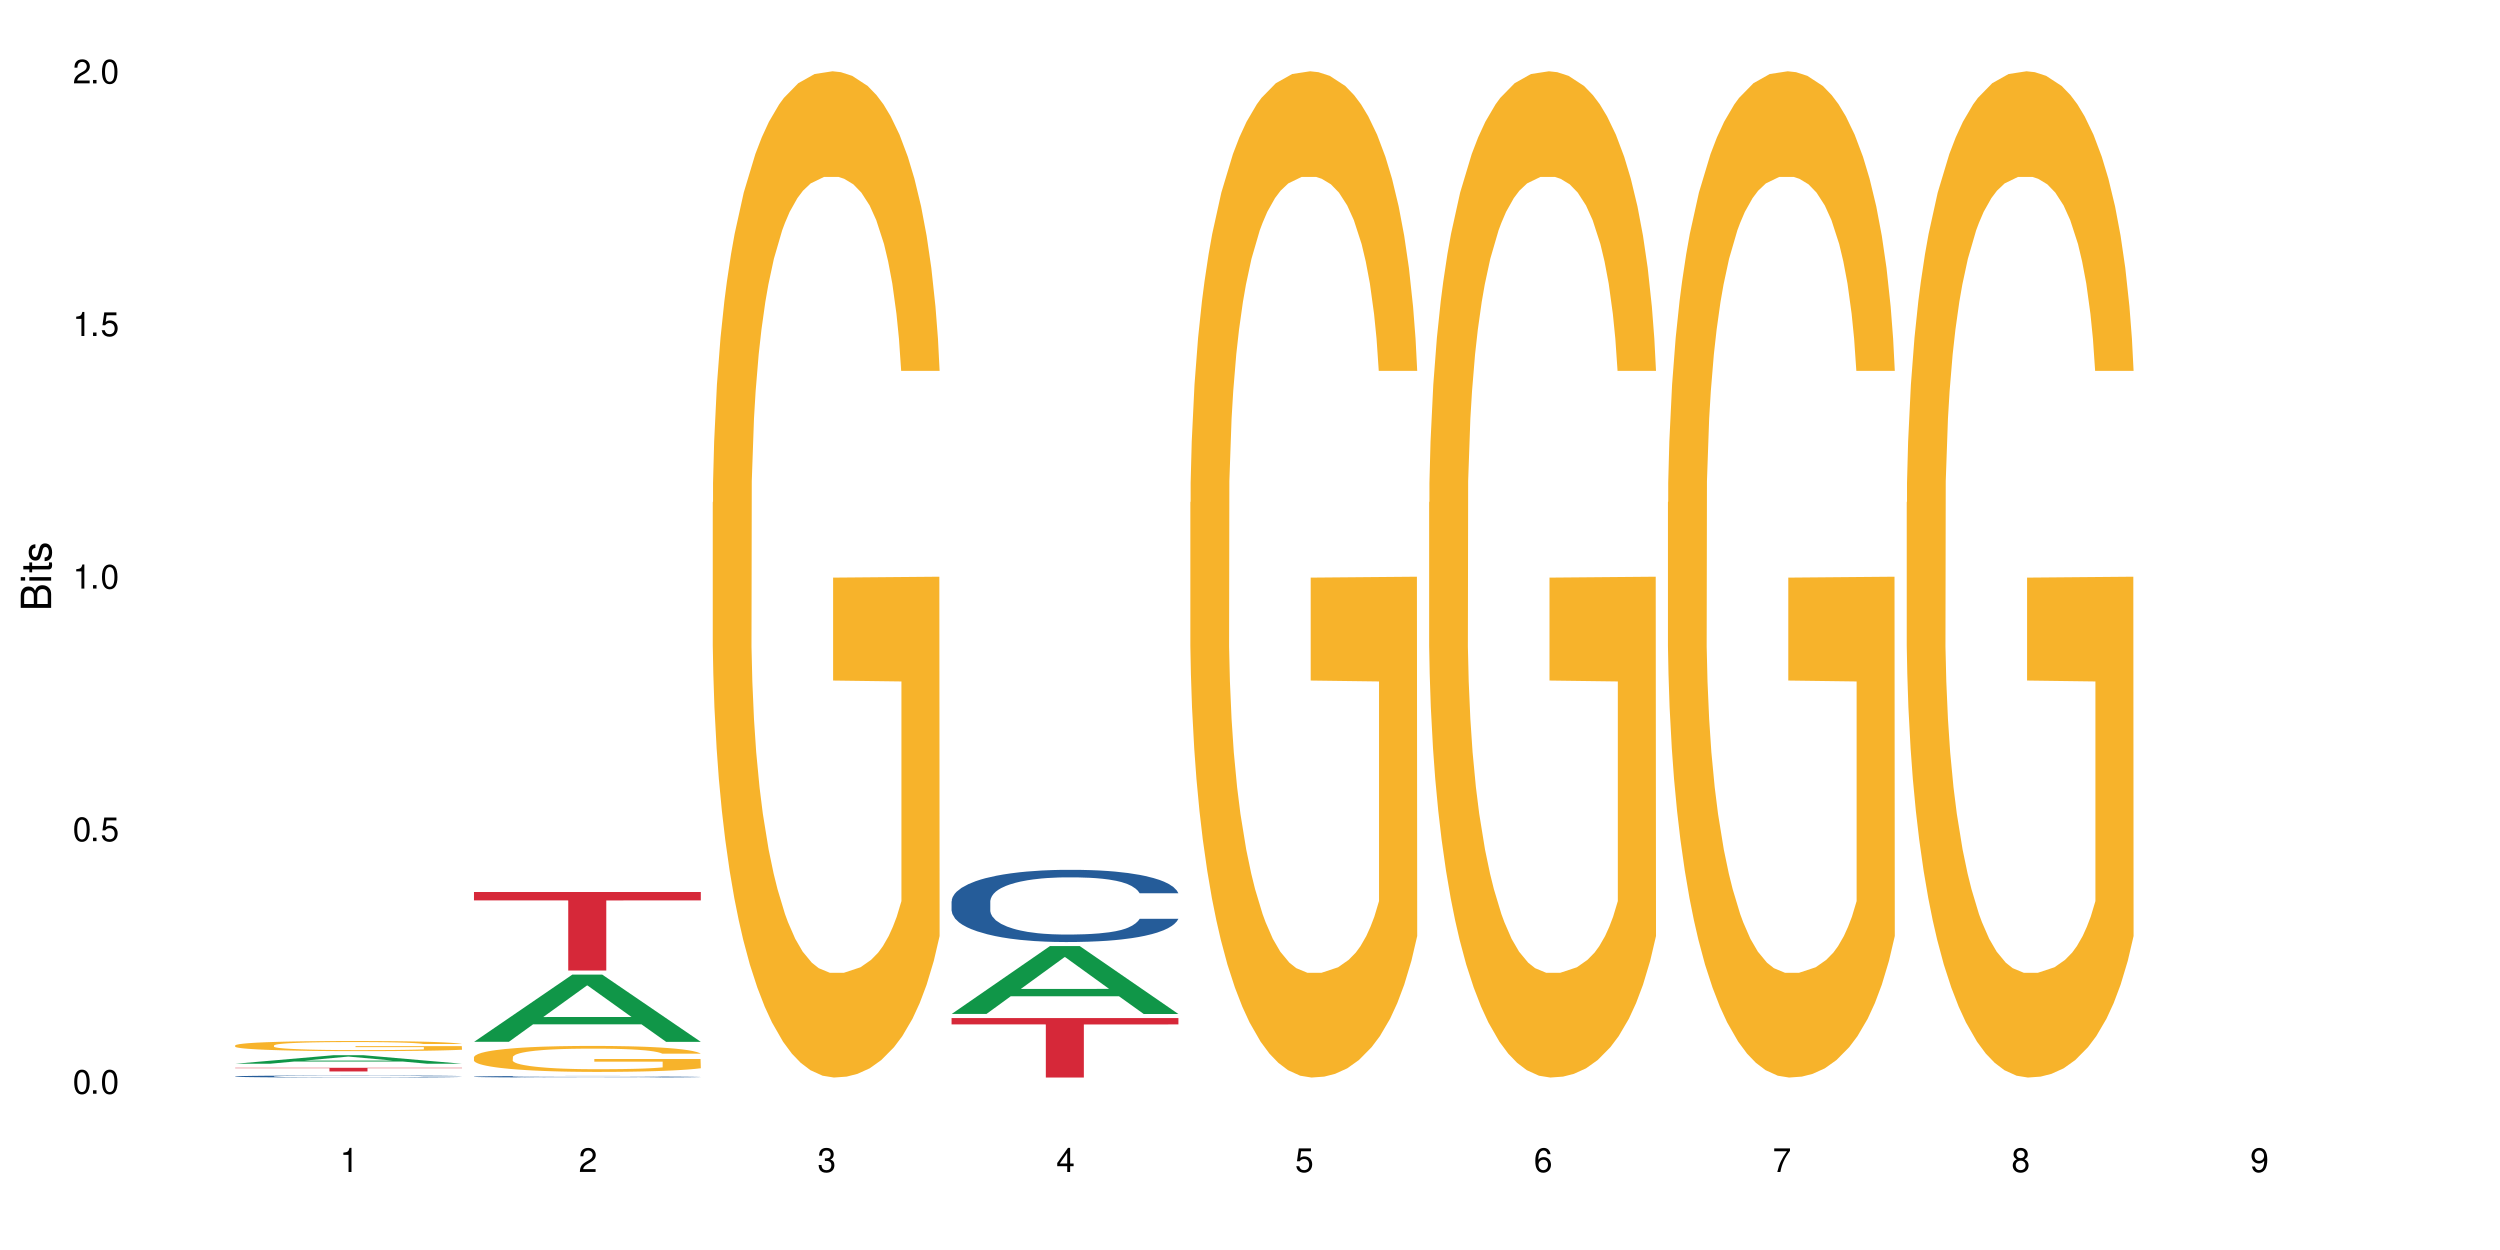 <?xml version="1.0" encoding="UTF-8"?>
<svg xmlns="http://www.w3.org/2000/svg" xmlns:xlink="http://www.w3.org/1999/xlink" width="720" height="360" viewBox="0 0 720 360">
<defs>
<g>
<g id="glyph-0-0">
</g>
<g id="glyph-0-1">
<path d="M 2.641 -6.938 C 2 -6.938 1.422 -6.656 1.078 -6.172 C 0.641 -5.562 0.406 -4.641 0.406 -3.359 C 0.406 -1.016 1.188 0.219 2.641 0.219 C 4.078 0.219 4.859 -1.016 4.859 -3.297 C 4.859 -4.641 4.656 -5.547 4.203 -6.172 C 3.844 -6.656 3.281 -6.938 2.641 -6.938 Z M 2.641 -6.188 C 3.547 -6.188 4 -5.25 4 -3.375 C 4 -1.406 3.562 -0.484 2.625 -0.484 C 1.734 -0.484 1.281 -1.438 1.281 -3.344 C 1.281 -5.25 1.734 -6.188 2.641 -6.188 Z M 2.641 -6.188 "/>
</g>
<g id="glyph-0-2">
<path d="M 1.828 -1 L 0.828 -1 L 0.828 0 L 1.828 0 Z M 1.828 -1 "/>
</g>
<g id="glyph-0-3">
<path d="M 4.562 -6.797 L 1.062 -6.797 L 0.547 -3.094 L 1.328 -3.094 C 1.719 -3.562 2.047 -3.734 2.578 -3.734 C 3.484 -3.734 4.062 -3.109 4.062 -2.094 C 4.062 -1.125 3.484 -0.531 2.578 -0.531 C 1.828 -0.531 1.375 -0.906 1.188 -1.672 L 0.328 -1.672 C 0.453 -1.109 0.547 -0.844 0.75 -0.594 C 1.125 -0.078 1.828 0.219 2.594 0.219 C 3.969 0.219 4.922 -0.781 4.922 -2.219 C 4.922 -3.562 4.031 -4.484 2.719 -4.484 C 2.25 -4.484 1.859 -4.359 1.469 -4.062 L 1.734 -5.969 L 4.562 -5.969 Z M 4.562 -6.797 "/>
</g>
<g id="glyph-0-4">
<path d="M 2.484 -4.938 L 2.484 0 L 3.328 0 L 3.328 -6.938 L 2.766 -6.938 C 2.469 -5.875 2.281 -5.734 0.984 -5.562 L 0.984 -4.938 Z M 2.484 -4.938 "/>
</g>
<g id="glyph-0-5">
<path d="M 4.859 -0.828 L 1.281 -0.828 C 1.359 -1.406 1.672 -1.781 2.5 -2.281 L 3.469 -2.828 C 4.406 -3.344 4.906 -4.062 4.906 -4.906 C 4.906 -5.484 4.672 -6.031 4.266 -6.406 C 3.859 -6.766 3.375 -6.938 2.719 -6.938 C 1.859 -6.938 1.219 -6.625 0.844 -6.031 C 0.609 -5.672 0.5 -5.234 0.484 -4.531 L 1.328 -4.531 C 1.359 -5.016 1.406 -5.281 1.531 -5.516 C 1.75 -5.938 2.188 -6.203 2.703 -6.203 C 3.469 -6.203 4.031 -5.641 4.031 -4.891 C 4.031 -4.344 3.719 -3.859 3.125 -3.516 L 2.234 -3 C 0.812 -2.172 0.406 -1.531 0.328 -0.016 L 4.859 -0.016 Z M 4.859 -0.828 "/>
</g>
<g id="glyph-0-6">
<path d="M 2.125 -3.188 L 2.578 -3.188 C 3.5 -3.188 3.984 -2.766 3.984 -1.922 C 3.984 -1.062 3.469 -0.531 2.594 -0.531 C 1.656 -0.531 1.203 -1 1.156 -2.016 L 0.312 -2.016 C 0.344 -1.453 0.438 -1.094 0.609 -0.781 C 0.953 -0.109 1.625 0.219 2.547 0.219 C 3.953 0.219 4.859 -0.625 4.859 -1.938 C 4.859 -2.828 4.516 -3.297 3.703 -3.594 C 4.344 -3.844 4.656 -4.328 4.656 -5.031 C 4.656 -6.219 3.875 -6.938 2.578 -6.938 C 1.203 -6.938 0.484 -6.172 0.453 -4.703 L 1.297 -4.703 C 1.312 -5.125 1.344 -5.359 1.453 -5.578 C 1.641 -5.969 2.062 -6.203 2.594 -6.203 C 3.344 -6.203 3.797 -5.75 3.797 -5 C 3.797 -4.516 3.609 -4.219 3.25 -4.047 C 3.016 -3.953 2.703 -3.922 2.125 -3.906 Z M 2.125 -3.188 "/>
</g>
<g id="glyph-0-7">
<path d="M 3.141 -1.672 L 3.141 0 L 3.984 0 L 3.984 -1.672 L 4.984 -1.672 L 4.984 -2.438 L 3.984 -2.438 L 3.984 -6.938 L 3.359 -6.938 L 0.266 -2.578 L 0.266 -1.672 Z M 3.141 -2.438 L 1 -2.438 L 3.141 -5.5 Z M 3.141 -2.438 "/>
</g>
<g id="glyph-0-8">
<path d="M 4.781 -5.125 C 4.609 -6.266 3.891 -6.938 2.844 -6.938 C 2.094 -6.938 1.422 -6.578 1.031 -5.953 C 0.594 -5.266 0.406 -4.422 0.406 -3.172 C 0.406 -2 0.578 -1.25 0.984 -0.641 C 1.359 -0.078 1.953 0.219 2.703 0.219 C 3.984 0.219 4.922 -0.75 4.922 -2.094 C 4.922 -3.375 4.062 -4.281 2.844 -4.281 C 2.172 -4.281 1.641 -4.031 1.281 -3.516 C 1.281 -5.234 1.828 -6.188 2.797 -6.188 C 3.391 -6.188 3.797 -5.797 3.938 -5.125 Z M 2.734 -3.531 C 3.547 -3.531 4.062 -2.953 4.062 -2.031 C 4.062 -1.156 3.484 -0.531 2.703 -0.531 C 1.922 -0.531 1.328 -1.188 1.328 -2.078 C 1.328 -2.938 1.906 -3.531 2.734 -3.531 Z M 2.734 -3.531 "/>
</g>
<g id="glyph-0-9">
<path d="M 4.984 -6.797 L 0.438 -6.797 L 0.438 -5.969 L 4.109 -5.969 C 2.5 -3.656 1.828 -2.234 1.328 0 L 2.219 0 C 2.594 -2.172 3.453 -4.047 4.984 -6.094 Z M 4.984 -6.797 "/>
</g>
<g id="glyph-0-10">
<path d="M 3.75 -3.656 C 4.469 -4.094 4.688 -4.438 4.688 -5.078 C 4.688 -6.172 3.844 -6.938 2.641 -6.938 C 1.438 -6.938 0.594 -6.172 0.594 -5.094 C 0.594 -4.438 0.812 -4.094 1.516 -3.656 C 0.734 -3.266 0.359 -2.703 0.359 -1.922 C 0.359 -0.656 1.281 0.219 2.641 0.219 C 3.984 0.219 4.922 -0.656 4.922 -1.922 C 4.922 -2.703 4.531 -3.266 3.75 -3.656 Z M 2.641 -6.188 C 3.359 -6.188 3.812 -5.75 3.812 -5.062 C 3.812 -4.406 3.344 -3.984 2.641 -3.984 C 1.922 -3.984 1.453 -4.406 1.453 -5.078 C 1.453 -5.75 1.922 -6.188 2.641 -6.188 Z M 2.641 -3.266 C 3.484 -3.266 4.062 -2.719 4.062 -1.906 C 4.062 -1.078 3.484 -0.531 2.625 -0.531 C 1.797 -0.531 1.219 -1.094 1.219 -1.906 C 1.219 -2.719 1.781 -3.266 2.641 -3.266 Z M 2.641 -3.266 "/>
</g>
<g id="glyph-0-11">
<path d="M 0.516 -1.578 C 0.672 -0.453 1.406 0.219 2.438 0.219 C 3.188 0.219 3.859 -0.141 4.266 -0.766 C 4.688 -1.453 4.891 -2.297 4.891 -3.547 C 4.891 -4.719 4.703 -5.453 4.312 -6.078 C 3.938 -6.641 3.344 -6.938 2.594 -6.938 C 1.297 -6.938 0.359 -5.969 0.359 -4.625 C 0.359 -3.344 1.234 -2.453 2.453 -2.453 C 3.094 -2.453 3.578 -2.672 4.016 -3.203 C 4 -1.484 3.469 -0.531 2.5 -0.531 C 1.906 -0.531 1.484 -0.906 1.359 -1.578 Z M 2.578 -6.203 C 3.375 -6.203 3.969 -5.531 3.969 -4.641 C 3.969 -3.797 3.391 -3.188 2.547 -3.188 C 1.734 -3.188 1.234 -3.766 1.234 -4.688 C 1.234 -5.562 1.797 -6.203 2.578 -6.203 Z M 2.578 -6.203 "/>
</g>
<g id="glyph-1-0">
</g>
<g id="glyph-1-1">
<path d="M 0 -0.953 L 0 -4.891 C 0 -5.719 -0.234 -6.344 -0.734 -6.797 C -1.188 -7.234 -1.812 -7.469 -2.5 -7.469 C -3.547 -7.469 -4.188 -7 -4.625 -5.875 C -4.984 -6.688 -5.625 -7.094 -6.531 -7.094 C -7.172 -7.094 -7.734 -6.859 -8.141 -6.391 C -8.562 -5.922 -8.75 -5.344 -8.75 -4.5 L -8.75 -0.953 Z M -4.984 -2.062 L -7.766 -2.062 L -7.766 -4.219 C -7.766 -4.844 -7.688 -5.203 -7.453 -5.5 C -7.219 -5.812 -6.859 -5.969 -6.375 -5.969 C -5.891 -5.969 -5.531 -5.812 -5.297 -5.5 C -5.062 -5.203 -4.984 -4.844 -4.984 -4.219 Z M -0.984 -2.062 L -4 -2.062 L -4 -4.781 C -4 -5.766 -3.438 -6.359 -2.484 -6.359 C -1.547 -6.359 -0.984 -5.766 -0.984 -4.781 Z M -0.984 -2.062 "/>
</g>
<g id="glyph-1-2">
<path d="M -6.281 -1.797 L -6.281 -0.797 L 0 -0.797 L 0 -1.797 Z M -8.75 -1.797 L -8.75 -0.797 L -7.484 -0.797 L -7.484 -1.797 Z M -8.75 -1.797 "/>
</g>
<g id="glyph-1-3">
<path d="M -6.281 -3.047 L -6.281 -2.016 L -8.016 -2.016 L -8.016 -1.016 L -6.281 -1.016 L -6.281 -0.172 L -5.469 -0.172 L -5.469 -1.016 L -0.719 -1.016 C -0.078 -1.016 0.281 -1.453 0.281 -2.234 C 0.281 -2.5 0.25 -2.719 0.188 -3.047 L -0.641 -3.047 C -0.609 -2.906 -0.594 -2.766 -0.594 -2.562 C -0.594 -2.141 -0.719 -2.016 -1.156 -2.016 L -5.469 -2.016 L -5.469 -3.047 Z M -6.281 -3.047 "/>
</g>
<g id="glyph-1-4">
<path d="M -4.531 -5.25 C -5.766 -5.25 -6.469 -4.422 -6.469 -2.969 C -6.469 -1.516 -5.719 -0.562 -4.547 -0.562 C -3.562 -0.562 -3.094 -1.062 -2.734 -2.562 L -2.516 -3.484 C -2.344 -4.188 -2.094 -4.469 -1.641 -4.469 C -1.047 -4.469 -0.641 -3.875 -0.641 -3 C -0.641 -2.453 -0.797 -2 -1.062 -1.75 C -1.25 -1.594 -1.422 -1.531 -1.875 -1.469 L -1.875 -0.406 C -0.422 -0.453 0.281 -1.266 0.281 -2.922 C 0.281 -4.5 -0.5 -5.516 -1.719 -5.516 C -2.656 -5.516 -3.172 -4.984 -3.469 -3.734 L -3.703 -2.766 C -3.891 -1.953 -4.156 -1.609 -4.594 -1.609 C -5.188 -1.609 -5.547 -2.125 -5.547 -2.938 C -5.547 -3.75 -5.203 -4.172 -4.531 -4.203 Z M -4.531 -5.25 "/>
</g>
</g>
</defs>
<rect x="-72" y="-36" width="864" height="432" fill="rgb(100%, 100%, 100%)" fill-opacity="1"/>
<path fill-rule="nonzero" fill="rgb(6.275%, 58.824%, 28.235%)" fill-opacity="1" d="M 67.73 306.355 L 67.801 306.355 L 96.07 303.898 L 104.656 303.898 L 133.066 306.359 L 123.082 306.359 L 115.965 305.719 L 84.762 305.719 L 77.781 306.355 L 67.73 306.355 L 87.766 305.453 L 113.102 305.449 L 100.469 304.301 L 100.328 304.301 L 100.188 304.305 L 87.695 305.449 L 87.766 305.453 Z M 67.73 306.355 "/>
<path fill-rule="nonzero" fill="rgb(14.51%, 36.078%, 60%)" fill-opacity="1" d="M 67.73 310 L 67.812 310 L 67.812 309.984 L 68.051 309.965 L 68.605 309.941 L 69.164 309.922 L 70.598 309.891 L 72.59 309.859 L 74.664 309.836 L 76.176 309.82 L 77.531 309.812 L 80.637 309.793 L 82.629 309.781 L 84.781 309.773 L 87.41 309.762 L 89.324 309.758 L 93.625 309.75 L 96.812 309.746 L 99.281 309.742 L 104.621 309.742 L 107.809 309.746 L 110.117 309.75 L 112.668 309.754 L 114.82 309.758 L 118.562 309.77 L 121.91 309.785 L 123.426 309.793 L 125.816 309.809 L 127.648 309.824 L 128.922 309.84 L 130.355 309.859 L 131.629 309.883 L 132.586 309.91 L 133.066 309.934 L 121.91 309.934 L 121.352 309.914 L 120.715 309.895 L 119.52 309.875 L 118.324 309.859 L 116.652 309.844 L 115.137 309.832 L 113.066 309.824 L 111.234 309.816 L 109.32 309.812 L 107.488 309.809 L 103.984 309.805 L 98.406 309.805 L 95.297 309.809 L 93.625 309.812 L 91.234 309.82 L 89.562 309.828 L 87.57 309.84 L 86.215 309.848 L 84.543 309.863 L 83.348 309.875 L 81.992 309.891 L 81.195 309.906 L 80.48 309.922 L 79.84 309.938 L 79.363 309.957 L 79.043 309.977 L 78.887 309.996 L 78.887 310.082 L 79.043 310.102 L 79.441 310.121 L 80.48 310.156 L 81.992 310.184 L 83.746 310.207 L 85.418 310.223 L 86.375 310.23 L 87.648 310.238 L 89.641 310.25 L 92.512 310.262 L 94.184 310.266 L 96.734 310.27 L 105.977 310.27 L 108.047 310.266 L 110.199 310.262 L 113.145 310.254 L 114.98 310.242 L 116.57 310.234 L 118.562 310.215 L 119.758 310.199 L 120.715 310.18 L 121.434 310.16 L 121.91 310.145 L 133.066 310.145 L 132.586 310.164 L 131.871 310.184 L 131.152 310.199 L 130.039 310.219 L 128.762 310.238 L 126.93 310.254 L 125.418 310.27 L 123.426 310.281 L 121.59 310.293 L 119.602 310.301 L 116.652 310.312 L 114.738 310.316 L 112.668 310.32 L 110.199 310.324 L 107.09 310.328 L 103.746 310.332 L 97.289 310.332 L 94.82 310.328 L 91.555 310.324 L 87.492 310.316 L 84.543 310.305 L 82.23 310.293 L 80.238 310.285 L 78.008 310.27 L 75.141 310.246 L 73.387 310.227 L 72.191 310.211 L 70.84 310.191 L 69.883 310.172 L 68.766 310.141 L 67.969 310.105 L 67.73 310.074 Z M 67.73 310 "/>
<path fill-rule="nonzero" fill="rgb(96.863%, 70.196%, 16.863%)" fill-opacity="1" d="M 67.73 301.062 L 67.812 301.059 L 67.812 301.008 L 68.129 300.887 L 68.926 300.719 L 69.961 300.586 L 71.078 300.477 L 71.793 300.422 L 72.988 300.34 L 74.023 300.281 L 76.656 300.16 L 80 300.051 L 81.832 300 L 83.906 299.957 L 86.852 299.906 L 88.207 299.887 L 92.352 299.844 L 97.051 299.816 L 102.23 299.809 L 104.621 299.812 L 107.887 299.824 L 112.348 299.852 L 114.898 299.879 L 116.891 299.906 L 118.961 299.941 L 121.512 299.992 L 123.902 300.059 L 125.816 300.121 L 127.727 300.203 L 129.32 300.289 L 130.676 300.383 L 131.871 300.492 L 132.586 300.586 L 133.066 300.68 L 121.988 300.68 L 121.352 300.586 L 120.637 300.516 L 119.441 300.426 L 118.246 300.363 L 117.051 300.312 L 114.82 300.242 L 112.906 300.199 L 110.516 300.16 L 108.207 300.137 L 105.578 300.121 L 103.984 300.117 L 99.762 300.117 L 95.938 300.137 L 93.707 300.156 L 92.113 300.18 L 89.879 300.219 L 88.527 300.25 L 87.73 300.27 L 85.34 300.355 L 83.746 300.43 L 82.871 300.48 L 81.754 300.559 L 80.957 300.633 L 80.082 300.738 L 79.602 300.82 L 78.965 301 L 78.887 301.48 L 79.125 301.582 L 79.602 301.691 L 80.238 301.789 L 81.195 301.891 L 82.152 301.969 L 83.824 302.074 L 85.258 302.141 L 86.375 302.188 L 88.527 302.262 L 89.402 302.285 L 91.473 302.332 L 93.625 302.371 L 96.254 302.402 L 98.246 302.418 L 101.434 302.43 L 105.496 302.43 L 110.277 302.414 L 113.305 302.395 L 115.379 302.371 L 116.73 302.352 L 118.406 302.324 L 119.602 302.297 L 120.715 302.27 L 122.07 302.223 L 122.07 301.582 L 102.391 301.582 L 102.391 301.281 L 132.984 301.277 L 133.066 302.324 L 131.391 302.395 L 129.32 302.465 L 127.328 302.52 L 125.258 302.566 L 122.309 302.617 L 119.918 302.648 L 116.254 302.684 L 112.906 302.707 L 109.402 302.727 L 106.293 302.734 L 102.629 302.734 L 99.363 302.73 L 95.855 302.715 L 93.066 302.691 L 90.52 302.668 L 87.969 302.633 L 84.781 302.574 L 82.711 302.531 L 80.559 302.473 L 78.406 302.406 L 76.496 302.336 L 75.219 302.277 L 73.945 302.215 L 72.59 302.133 L 71.316 302.043 L 70.359 301.961 L 69.484 301.867 L 68.848 301.777 L 68.211 301.66 L 67.891 301.562 L 67.73 301.48 Z M 67.73 301.062 "/>
<path fill-rule="nonzero" fill="rgb(83.922%, 15.686%, 22.353%)" fill-opacity="1" d="M 67.73 307.523 L 133.066 307.523 L 133.066 307.637 L 105.836 307.637 L 105.836 308.578 L 94.879 308.578 L 94.879 307.637 L 67.73 307.637 Z M 67.73 307.523 "/>
<path fill-rule="nonzero" fill="rgb(6.275%, 58.824%, 28.235%)" fill-opacity="1" d="M 136.504 300.043 L 136.574 300.023 L 164.844 280.676 L 173.43 280.676 L 201.836 300.059 L 191.855 300.059 L 184.738 295 L 153.535 295 L 146.555 300.043 L 136.504 300.043 L 156.535 292.906 L 181.875 292.891 L 169.242 283.844 L 169.102 283.824 L 168.961 283.879 L 156.469 292.891 L 156.535 292.906 Z M 136.504 300.043 "/>
<path fill-rule="nonzero" fill="rgb(14.51%, 36.078%, 60%)" fill-opacity="1" d="M 136.504 310.074 L 136.582 310.074 L 136.582 310.062 L 136.824 310.047 L 137.379 310.027 L 137.938 310.012 L 139.371 309.988 L 141.363 309.965 L 143.434 309.945 L 144.949 309.934 L 146.305 309.926 L 149.41 309.91 L 151.402 309.902 L 153.555 309.895 L 156.184 309.891 L 158.098 309.887 L 162.398 309.879 L 165.586 309.875 L 176.582 309.875 L 178.891 309.879 L 181.441 309.883 L 183.594 309.887 L 187.336 309.895 L 190.684 309.906 L 192.195 309.914 L 194.586 309.926 L 196.418 309.938 L 197.695 309.949 L 199.129 309.965 L 200.402 309.984 L 201.359 310.004 L 201.836 310.023 L 190.684 310.023 L 190.125 310.008 L 189.488 309.992 L 188.293 309.977 L 187.098 309.965 L 185.426 309.953 L 183.91 309.945 L 181.84 309.938 L 180.008 309.93 L 178.094 309.926 L 176.262 309.926 L 172.758 309.922 L 167.18 309.922 L 164.07 309.926 L 162.398 309.93 L 160.008 309.934 L 158.336 309.941 L 156.344 309.949 L 154.988 309.957 L 153.316 309.969 L 152.121 309.977 L 150.766 309.992 L 149.969 310 L 149.25 310.012 L 148.613 310.027 L 148.137 310.039 L 147.816 310.055 L 147.66 310.07 L 147.66 310.137 L 147.816 310.152 L 148.215 310.168 L 149.25 310.195 L 150.766 310.219 L 152.52 310.234 L 154.191 310.246 L 155.148 310.254 L 156.422 310.258 L 158.414 310.27 L 161.281 310.277 L 162.957 310.281 L 165.504 310.281 L 168.137 310.285 L 171.641 310.285 L 174.746 310.281 L 176.82 310.281 L 178.973 310.277 L 181.918 310.27 L 183.75 310.266 L 185.344 310.254 L 186.539 310.246 L 187.336 310.242 L 188.531 310.227 L 189.488 310.215 L 190.203 310.199 L 190.684 310.184 L 201.836 310.184 L 201.359 310.203 L 200.645 310.219 L 199.926 310.23 L 198.809 310.246 L 197.535 310.258 L 195.703 310.273 L 194.188 310.281 L 192.195 310.293 L 190.363 310.301 L 188.371 310.309 L 185.426 310.316 L 183.512 310.32 L 181.441 310.324 L 178.973 310.328 L 175.863 310.332 L 166.062 310.332 L 163.594 310.328 L 160.328 310.324 L 156.262 310.32 L 153.316 310.312 L 151.004 310.301 L 149.012 310.293 L 146.781 310.281 L 143.914 310.266 L 142.16 310.25 L 140.965 310.238 L 139.609 310.223 L 138.656 310.207 L 137.539 310.184 L 136.742 310.156 L 136.504 310.133 Z M 136.504 310.074 "/>
<path fill-rule="nonzero" fill="rgb(96.863%, 70.196%, 16.863%)" fill-opacity="1" d="M 136.504 304.43 L 136.582 304.422 L 136.582 304.285 L 136.902 303.98 L 137.699 303.555 L 138.734 303.207 L 139.852 302.934 L 140.566 302.789 L 141.762 302.582 L 142.797 302.434 L 145.426 302.125 L 148.773 301.84 L 150.605 301.715 L 152.68 301.598 L 155.625 301.469 L 156.98 301.422 L 161.125 301.312 L 165.824 301.242 L 171.004 301.223 L 173.395 301.23 L 176.66 301.258 L 181.121 301.332 L 183.672 301.402 L 185.664 301.469 L 187.734 301.559 L 190.285 301.695 L 192.676 301.859 L 194.586 302.023 L 196.5 302.227 L 198.094 302.445 L 199.449 302.688 L 200.645 302.973 L 201.359 303.215 L 201.836 303.453 L 190.762 303.453 L 190.125 303.215 L 189.41 303.027 L 188.215 302.801 L 187.02 302.637 L 185.824 302.508 L 183.594 302.332 L 181.68 302.223 L 179.289 302.125 L 176.98 302.062 L 174.348 302.023 L 172.758 302.008 L 168.535 302.008 L 164.707 302.059 L 162.477 302.113 L 160.883 302.168 L 158.652 302.27 L 157.301 302.352 L 156.504 302.406 L 154.113 302.617 L 152.52 302.809 L 151.641 302.938 L 150.527 303.145 L 149.73 303.328 L 148.852 303.602 L 148.375 303.809 L 147.738 304.273 L 147.66 305.504 L 147.898 305.762 L 148.375 306.043 L 149.012 306.289 L 149.969 306.551 L 150.926 306.746 L 152.598 307.016 L 154.031 307.191 L 155.148 307.309 L 157.301 307.492 L 158.176 307.555 L 160.246 307.68 L 162.398 307.773 L 165.027 307.855 L 167.02 307.898 L 170.207 307.93 L 174.27 307.93 L 179.051 307.891 L 182.078 307.836 L 184.148 307.781 L 185.504 307.734 L 187.176 307.656 L 188.371 307.59 L 189.488 307.516 L 190.844 307.398 L 190.844 305.762 L 171.164 305.758 L 171.164 304.992 L 201.758 304.984 L 201.836 307.656 L 200.164 307.844 L 198.094 308.02 L 196.102 308.156 L 194.031 308.273 L 191.082 308.402 L 188.691 308.484 L 185.027 308.582 L 181.68 308.641 L 178.176 308.684 L 175.066 308.703 L 171.402 308.711 L 168.137 308.695 L 164.629 308.656 L 161.84 308.602 L 159.289 308.531 L 156.742 308.445 L 153.555 308.301 L 151.484 308.184 L 149.332 308.039 L 147.18 307.871 L 145.27 307.684 L 143.992 307.543 L 142.719 307.379 L 141.363 307.172 L 140.09 306.938 L 139.133 306.727 L 138.258 306.488 L 137.617 306.262 L 136.98 305.953 L 136.664 305.707 L 136.504 305.496 Z M 136.504 304.43 "/>
<path fill-rule="nonzero" fill="rgb(83.922%, 15.686%, 22.353%)" fill-opacity="1" d="M 136.504 256.887 L 201.836 256.887 L 201.836 259.309 L 174.609 259.328 L 174.609 279.512 L 163.652 279.512 L 163.652 259.352 L 163.496 259.309 L 136.504 259.309 Z M 136.504 256.887 "/>
<path fill-rule="nonzero" fill="rgb(96.863%, 70.196%, 16.863%)" fill-opacity="1" d="M 205.277 144.652 L 205.355 144.387 L 205.355 139.094 L 205.676 127.184 L 206.473 110.777 L 207.508 97.277 L 208.621 86.691 L 209.34 81.133 L 210.535 73.195 L 211.57 67.371 L 214.199 55.461 L 217.547 44.348 L 219.379 39.582 L 221.449 35.082 L 224.398 30.055 L 225.754 28.203 L 229.895 23.965 L 234.598 21.32 L 239.777 20.527 L 242.168 20.789 L 245.434 21.848 L 249.895 24.762 L 252.445 27.406 L 254.438 30.055 L 256.508 33.496 L 259.059 38.789 L 261.449 45.141 L 263.359 51.492 L 265.273 59.43 L 266.867 67.902 L 268.219 77.164 L 269.414 88.281 L 270.133 97.543 L 270.609 106.805 L 259.535 106.805 L 258.898 97.543 L 258.18 90.398 L 256.984 81.664 L 255.789 75.312 L 254.594 70.281 L 252.363 63.402 L 250.453 59.168 L 248.062 55.461 L 245.75 53.078 L 243.121 51.492 L 241.527 50.961 L 237.305 50.961 L 233.48 52.816 L 231.25 54.934 L 229.656 57.051 L 227.426 61.02 L 226.07 64.195 L 225.273 66.312 L 222.883 74.516 L 221.293 81.93 L 220.414 86.957 L 219.301 94.898 L 218.504 102.043 L 217.625 112.629 L 217.148 120.57 L 216.512 138.566 L 216.43 186.207 L 216.672 196.262 L 217.148 207.113 L 217.785 216.641 L 218.742 226.699 L 219.699 234.375 L 221.371 244.695 L 222.805 251.578 L 223.922 256.078 L 226.07 263.223 L 226.949 265.605 L 229.02 270.367 L 231.172 274.074 L 233.801 277.25 L 235.793 278.836 L 238.98 280.16 L 243.043 280.16 L 247.824 278.574 L 250.852 276.457 L 252.922 274.34 L 254.277 272.484 L 255.949 269.574 L 257.145 266.926 L 258.262 264.016 L 259.613 259.516 L 259.613 196.262 L 239.934 195.996 L 239.934 166.355 L 270.531 166.09 L 270.609 269.574 L 268.938 276.719 L 266.867 283.602 L 264.875 288.895 L 262.801 293.395 L 259.855 298.422 L 257.465 301.598 L 253.801 305.305 L 250.453 307.688 L 246.945 309.273 L 243.84 310.066 L 240.176 310.332 L 236.906 309.805 L 233.402 308.215 L 230.613 306.098 L 228.062 303.453 L 225.516 300.012 L 222.328 294.453 L 220.254 289.953 L 218.105 284.395 L 215.953 277.777 L 214.039 270.633 L 212.766 265.074 L 211.492 258.723 L 210.137 250.781 L 208.863 241.785 L 207.906 233.578 L 207.027 224.316 L 206.391 215.582 L 205.754 203.672 L 205.438 194.145 L 205.277 185.941 Z M 205.277 144.652 "/>
<path fill-rule="nonzero" fill="rgb(6.275%, 58.824%, 28.235%)" fill-opacity="1" d="M 274.051 292.02 L 274.117 292.004 L 302.387 272.473 L 310.973 272.473 L 339.383 292.039 L 329.402 292.039 L 322.281 286.934 L 291.082 286.934 L 284.102 292.02 L 274.051 292.02 L 294.082 284.82 L 319.422 284.801 L 306.785 275.668 L 306.645 275.648 L 306.508 275.707 L 294.012 284.801 L 294.082 284.82 Z M 274.051 292.02 "/>
<path fill-rule="nonzero" fill="rgb(14.51%, 36.078%, 60%)" fill-opacity="1" d="M 274.051 259.566 L 274.129 259.547 L 274.129 259.09 L 274.367 258.367 L 274.926 257.457 L 275.484 256.828 L 276.918 255.707 L 278.91 254.625 L 280.98 253.789 L 282.496 253.293 L 283.848 252.914 L 286.957 252.211 L 288.949 251.852 L 291.102 251.527 L 293.73 251.203 L 295.641 251.016 L 299.945 250.711 L 303.129 250.578 L 305.602 250.52 L 310.938 250.52 L 314.125 250.598 L 316.438 250.691 L 318.984 250.844 L 321.137 251.016 L 324.883 251.434 L 328.23 251.965 L 329.742 252.27 L 332.133 252.859 L 333.965 253.426 L 335.238 253.922 L 336.676 254.625 L 337.949 255.48 L 338.906 256.449 L 339.383 257.266 L 328.23 257.266 L 327.672 256.504 L 327.035 255.918 L 325.84 255.137 L 324.645 254.586 L 322.969 254.035 L 321.457 253.676 L 319.383 253.312 L 317.551 253.086 L 315.641 252.914 L 313.809 252.801 L 310.301 252.688 L 306.238 252.688 L 304.723 252.723 L 301.617 252.875 L 299.945 253.008 L 297.555 253.277 L 295.879 253.523 L 293.887 253.902 L 292.535 254.227 L 290.859 254.719 L 289.664 255.156 L 288.312 255.785 L 287.516 256.258 L 286.797 256.789 L 286.16 257.418 L 285.684 258.082 L 285.363 258.785 L 285.203 259.469 L 285.203 262.414 L 285.363 263.098 L 285.762 263.898 L 286.797 265.055 L 288.312 266.062 L 290.062 266.863 L 291.738 267.43 L 292.691 267.699 L 293.969 268 L 295.961 268.383 L 298.828 268.762 L 300.5 268.914 L 303.051 269.066 L 305.68 269.141 L 309.188 269.141 L 312.293 269.066 L 314.363 268.969 L 316.516 268.82 L 319.465 268.496 L 321.297 268.191 L 322.891 267.832 L 324.086 267.469 L 324.883 267.164 L 326.078 266.578 L 327.035 265.93 L 327.75 265.266 L 328.23 264.621 L 339.383 264.621 L 338.906 265.379 L 338.188 266.121 L 337.473 266.672 L 336.355 267.336 L 335.082 267.926 L 333.25 268.59 L 331.734 269.027 L 329.742 269.504 L 327.91 269.863 L 325.918 270.188 L 322.969 270.566 L 321.059 270.758 L 318.984 270.93 L 316.516 271.078 L 313.41 271.211 L 310.062 271.289 L 306.957 271.309 L 303.609 271.27 L 301.141 271.195 L 297.871 271.023 L 293.809 270.68 L 290.859 270.32 L 288.551 269.957 L 286.559 269.578 L 284.328 269.066 L 281.457 268.23 L 279.707 267.582 L 278.512 267.051 L 277.156 266.309 L 276.199 265.645 L 275.086 264.582 L 274.289 263.23 L 274.051 262.188 Z M 274.051 259.566 "/>
<path fill-rule="nonzero" fill="rgb(83.922%, 15.686%, 22.353%)" fill-opacity="1" d="M 274.051 293.203 L 339.383 293.203 L 339.383 295.035 L 312.152 295.055 L 312.152 310.332 L 301.199 310.332 L 301.199 295.07 L 301.039 295.035 L 274.051 295.035 Z M 274.051 293.203 "/>
<path fill-rule="nonzero" fill="rgb(96.863%, 70.196%, 16.863%)" fill-opacity="1" d="M 342.82 144.652 L 342.902 144.387 L 342.902 139.094 L 343.219 127.184 L 344.016 110.777 L 345.051 97.277 L 346.168 86.691 L 346.887 81.133 L 348.082 73.195 L 349.117 67.371 L 351.746 55.461 L 355.094 44.348 L 356.926 39.582 L 358.996 35.082 L 361.945 30.055 L 363.297 28.203 L 367.441 23.965 L 372.141 21.32 L 377.32 20.527 L 379.711 20.789 L 382.977 21.848 L 387.441 24.762 L 389.988 27.406 L 391.98 30.055 L 394.055 33.496 L 396.602 38.789 L 398.992 45.141 L 400.906 51.492 L 402.816 59.43 L 404.41 67.902 L 405.766 77.164 L 406.961 88.281 L 407.68 97.543 L 408.156 106.805 L 397.082 106.805 L 396.445 97.543 L 395.727 90.398 L 394.531 81.664 L 393.336 75.312 L 392.141 70.281 L 389.91 63.402 L 387.996 59.168 L 385.609 55.461 L 383.297 53.078 L 380.668 51.492 L 379.074 50.961 L 374.852 50.961 L 371.027 52.816 L 368.797 54.934 L 367.203 57.051 L 364.973 61.02 L 363.617 64.195 L 362.82 66.312 L 360.43 74.516 L 358.836 81.93 L 357.961 86.957 L 356.844 94.898 L 356.047 102.043 L 355.172 112.629 L 354.695 120.57 L 354.055 138.566 L 353.977 186.207 L 354.215 196.262 L 354.695 207.113 L 355.332 216.641 L 356.285 226.699 L 357.242 234.375 L 358.918 244.695 L 360.352 251.578 L 361.465 256.078 L 363.617 263.223 L 364.492 265.605 L 366.566 270.367 L 368.715 274.074 L 371.344 277.25 L 373.336 278.836 L 376.523 280.16 L 380.59 280.16 L 385.367 278.574 L 388.395 276.457 L 390.469 274.34 L 391.824 272.484 L 393.496 269.574 L 394.691 266.926 L 395.805 264.016 L 397.16 259.516 L 397.16 196.262 L 377.48 195.996 L 377.48 166.355 L 408.074 166.09 L 408.156 269.574 L 406.484 276.719 L 404.41 283.602 L 402.418 288.895 L 400.348 293.395 L 397.398 298.422 L 395.008 301.598 L 391.344 305.305 L 387.996 307.688 L 384.492 309.273 L 381.387 310.066 L 377.719 310.332 L 374.453 309.805 L 370.949 308.215 L 368.16 306.098 L 365.609 303.453 L 363.059 300.012 L 359.871 294.453 L 357.801 289.953 L 355.648 284.395 L 353.5 277.777 L 351.586 270.633 L 350.312 265.074 L 349.035 258.723 L 347.684 250.781 L 346.406 241.785 L 345.449 233.578 L 344.574 224.316 L 343.938 215.582 L 343.301 203.672 L 342.98 194.145 L 342.82 185.941 Z M 342.82 144.652 "/>
<path fill-rule="nonzero" fill="rgb(96.863%, 70.196%, 16.863%)" fill-opacity="1" d="M 411.594 144.652 L 411.676 144.387 L 411.676 139.094 L 411.992 127.184 L 412.789 110.777 L 413.824 97.277 L 414.941 86.691 L 415.656 81.133 L 416.852 73.195 L 417.891 67.371 L 420.52 55.461 L 423.863 44.348 L 425.695 39.582 L 427.77 35.082 L 430.715 30.055 L 432.07 28.203 L 436.215 23.965 L 440.914 21.32 L 446.094 20.527 L 448.484 20.789 L 451.75 21.848 L 456.211 24.762 L 458.762 27.406 L 460.754 30.055 L 462.824 33.496 L 465.375 38.789 L 467.766 45.141 L 469.68 51.492 L 471.59 59.43 L 473.184 67.902 L 474.539 77.164 L 475.734 88.281 L 476.449 97.543 L 476.93 106.805 L 465.855 106.805 L 465.215 97.543 L 464.5 90.398 L 463.305 81.664 L 462.109 75.312 L 460.914 70.281 L 458.684 63.402 L 456.77 59.168 L 454.379 55.461 L 452.07 53.078 L 449.441 51.492 L 447.848 50.961 L 443.625 50.961 L 439.801 52.816 L 437.57 54.934 L 435.977 57.051 L 433.746 61.02 L 432.391 64.195 L 431.594 66.312 L 429.203 74.516 L 427.609 81.93 L 426.734 86.957 L 425.617 94.898 L 424.82 102.043 L 423.945 112.629 L 423.465 120.57 L 422.828 138.566 L 422.75 186.207 L 422.988 196.262 L 423.465 207.113 L 424.105 216.641 L 425.059 226.699 L 426.016 234.375 L 427.688 244.695 L 429.125 251.578 L 430.238 256.078 L 432.391 263.223 L 433.266 265.605 L 435.336 270.367 L 437.488 274.074 L 440.117 277.25 L 442.109 278.836 L 445.297 280.16 L 449.359 280.16 L 454.141 278.574 L 457.168 276.457 L 459.242 274.34 L 460.594 272.484 L 462.27 269.574 L 463.465 266.926 L 464.578 264.016 L 465.934 259.516 L 465.934 196.262 L 446.254 195.996 L 446.254 166.355 L 476.848 166.09 L 476.93 269.574 L 475.254 276.719 L 473.184 283.602 L 471.191 288.895 L 469.121 293.395 L 466.172 298.422 L 463.781 301.598 L 460.117 305.305 L 456.77 307.688 L 453.266 309.273 L 450.156 310.066 L 446.492 310.332 L 443.227 309.805 L 439.719 308.215 L 436.93 306.098 L 434.383 303.453 L 431.832 300.012 L 428.645 294.453 L 426.574 289.953 L 424.422 284.395 L 422.27 277.777 L 420.359 270.633 L 419.082 265.074 L 417.809 258.723 L 416.453 250.781 L 415.18 241.785 L 414.223 233.578 L 413.348 224.316 L 412.711 215.582 L 412.074 203.672 L 411.754 194.145 L 411.594 185.941 Z M 411.594 144.652 "/>
<path fill-rule="nonzero" fill="rgb(96.863%, 70.196%, 16.863%)" fill-opacity="1" d="M 480.367 144.652 L 480.445 144.387 L 480.445 139.094 L 480.766 127.184 L 481.562 110.777 L 482.598 97.277 L 483.715 86.691 L 484.43 81.133 L 485.625 73.195 L 486.66 67.371 L 489.289 55.461 L 492.637 44.348 L 494.469 39.582 L 496.543 35.082 L 499.488 30.055 L 500.844 28.203 L 504.988 23.965 L 509.688 21.32 L 514.867 20.527 L 517.258 20.789 L 520.523 21.848 L 524.984 24.762 L 527.535 27.406 L 529.527 30.055 L 531.598 33.496 L 534.148 38.789 L 536.539 45.141 L 538.449 51.492 L 540.363 59.43 L 541.957 67.902 L 543.312 77.164 L 544.508 88.281 L 545.223 97.543 L 545.703 106.805 L 534.625 106.805 L 533.988 97.543 L 533.273 90.398 L 532.078 81.664 L 530.883 75.312 L 529.688 70.281 L 527.457 63.402 L 525.543 59.168 L 523.152 55.461 L 520.844 53.078 L 518.215 51.492 L 516.621 50.961 L 512.398 50.961 L 508.574 52.816 L 506.34 54.934 L 504.746 57.051 L 502.516 61.02 L 501.164 64.195 L 500.367 66.312 L 497.977 74.516 L 496.383 81.93 L 495.504 86.957 L 494.391 94.898 L 493.594 102.043 L 492.719 112.629 L 492.238 120.57 L 491.602 138.566 L 491.523 186.207 L 491.762 196.262 L 492.238 207.113 L 492.875 216.641 L 493.832 226.699 L 494.789 234.375 L 496.461 244.695 L 497.895 251.578 L 499.012 256.078 L 501.164 263.223 L 502.039 265.605 L 504.109 270.367 L 506.262 274.074 L 508.891 277.25 L 510.883 278.836 L 514.07 280.16 L 518.133 280.16 L 522.914 278.574 L 525.941 276.457 L 528.012 274.34 L 529.367 272.484 L 531.039 269.574 L 532.234 266.926 L 533.352 264.016 L 534.707 259.516 L 534.707 196.262 L 515.027 195.996 L 515.027 166.355 L 545.621 166.09 L 545.703 269.574 L 544.027 276.719 L 541.957 283.602 L 539.965 288.895 L 537.895 293.395 L 534.945 298.422 L 532.555 301.598 L 528.891 305.305 L 525.543 307.688 L 522.039 309.273 L 518.93 310.066 L 515.266 310.332 L 512 309.805 L 508.492 308.215 L 505.703 306.098 L 503.156 303.453 L 500.605 300.012 L 497.418 294.453 L 495.348 289.953 L 493.195 284.395 L 491.043 277.777 L 489.133 270.633 L 487.855 265.074 L 486.582 258.723 L 485.227 250.781 L 483.953 241.785 L 482.996 233.578 L 482.121 224.316 L 481.484 215.582 L 480.844 203.672 L 480.527 194.145 L 480.367 185.941 Z M 480.367 144.652 "/>
<path fill-rule="nonzero" fill="rgb(96.863%, 70.196%, 16.863%)" fill-opacity="1" d="M 549.141 144.652 L 549.219 144.387 L 549.219 139.094 L 549.539 127.184 L 550.336 110.777 L 551.371 97.277 L 552.484 86.691 L 553.203 81.133 L 554.398 73.195 L 555.434 67.371 L 558.062 55.461 L 561.41 44.348 L 563.242 39.582 L 565.312 35.082 L 568.262 30.055 L 569.617 28.203 L 573.758 23.965 L 578.461 21.32 L 583.641 20.527 L 586.031 20.789 L 589.297 21.848 L 593.758 24.762 L 596.309 27.406 L 598.301 30.055 L 600.371 33.496 L 602.922 38.789 L 605.312 45.141 L 607.223 51.492 L 609.137 59.43 L 610.73 67.902 L 612.082 77.164 L 613.277 88.281 L 613.996 97.543 L 614.473 106.805 L 603.398 106.805 L 602.762 97.543 L 602.043 90.398 L 600.848 81.664 L 599.652 75.312 L 598.461 70.281 L 596.227 63.402 L 594.316 59.168 L 591.926 55.461 L 589.613 53.078 L 586.984 51.492 L 585.391 50.961 L 581.168 50.961 L 577.344 52.816 L 575.113 54.934 L 573.52 57.051 L 571.289 61.02 L 569.934 64.195 L 569.137 66.312 L 566.75 74.516 L 565.156 81.93 L 564.277 86.957 L 563.164 94.898 L 562.367 102.043 L 561.488 112.629 L 561.012 120.57 L 560.375 138.566 L 560.293 186.207 L 560.535 196.262 L 561.012 207.113 L 561.648 216.641 L 562.605 226.699 L 563.562 234.375 L 565.234 244.695 L 566.668 251.578 L 567.785 256.078 L 569.934 263.223 L 570.812 265.605 L 572.883 270.367 L 575.035 274.074 L 577.664 277.25 L 579.656 278.836 L 582.844 280.16 L 586.906 280.16 L 591.688 278.574 L 594.715 276.457 L 596.785 274.34 L 598.141 272.484 L 599.812 269.574 L 601.008 266.926 L 602.125 264.016 L 603.48 259.516 L 603.48 196.262 L 583.797 195.996 L 583.797 166.355 L 614.395 166.09 L 614.473 269.574 L 612.801 276.719 L 610.73 283.602 L 608.738 288.895 L 606.664 293.395 L 603.719 298.422 L 601.328 301.598 L 597.664 305.305 L 594.316 307.688 L 590.809 309.273 L 587.703 310.066 L 584.039 310.332 L 580.77 309.805 L 577.266 308.215 L 574.477 306.098 L 571.926 303.453 L 569.379 300.012 L 566.191 294.453 L 564.117 289.953 L 561.969 284.395 L 559.816 277.777 L 557.902 270.633 L 556.629 265.074 L 555.355 258.723 L 554 250.781 L 552.727 241.785 L 551.77 233.578 L 550.895 224.316 L 550.254 215.582 L 549.617 203.672 L 549.301 194.145 L 549.141 185.941 Z M 549.141 144.652 "/>
<g fill="rgb(0%, 0%, 0%)" fill-opacity="1">
<use xlink:href="#glyph-0-1" x="20.965" y="314.993"/>
<use xlink:href="#glyph-0-2" x="25.965" y="314.993"/>
<use xlink:href="#glyph-0-1" x="28.965" y="314.993"/>
</g>
<g fill="rgb(0%, 0%, 0%)" fill-opacity="1">
<use xlink:href="#glyph-0-1" x="20.965" y="242.251"/>
<use xlink:href="#glyph-0-2" x="25.965" y="242.251"/>
<use xlink:href="#glyph-0-3" x="28.965" y="242.251"/>
</g>
<g fill="rgb(0%, 0%, 0%)" fill-opacity="1">
<use xlink:href="#glyph-0-4" x="20.965" y="169.509"/>
<use xlink:href="#glyph-0-2" x="25.965" y="169.509"/>
<use xlink:href="#glyph-0-1" x="28.965" y="169.509"/>
</g>
<g fill="rgb(0%, 0%, 0%)" fill-opacity="1">
<use xlink:href="#glyph-0-4" x="20.965" y="96.767"/>
<use xlink:href="#glyph-0-2" x="25.965" y="96.767"/>
<use xlink:href="#glyph-0-3" x="28.965" y="96.767"/>
</g>
<g fill="rgb(0%, 0%, 0%)" fill-opacity="1">
<use xlink:href="#glyph-0-5" x="20.965" y="24.024"/>
<use xlink:href="#glyph-0-2" x="25.965" y="24.024"/>
<use xlink:href="#glyph-0-1" x="28.965" y="24.024"/>
</g>
<g fill="rgb(0%, 0%, 0%)" fill-opacity="1">
<use xlink:href="#glyph-0-4" x="97.898" y="337.532"/>
</g>
<g fill="rgb(0%, 0%, 0%)" fill-opacity="1">
<use xlink:href="#glyph-0-5" x="166.672" y="337.532"/>
</g>
<g fill="rgb(0%, 0%, 0%)" fill-opacity="1">
<use xlink:href="#glyph-0-6" x="235.445" y="337.532"/>
</g>
<g fill="rgb(0%, 0%, 0%)" fill-opacity="1">
<use xlink:href="#glyph-0-7" x="304.215" y="337.532"/>
</g>
<g fill="rgb(0%, 0%, 0%)" fill-opacity="1">
<use xlink:href="#glyph-0-3" x="372.988" y="337.532"/>
</g>
<g fill="rgb(0%, 0%, 0%)" fill-opacity="1">
<use xlink:href="#glyph-0-8" x="441.762" y="337.532"/>
</g>
<g fill="rgb(0%, 0%, 0%)" fill-opacity="1">
<use xlink:href="#glyph-0-9" x="510.535" y="337.532"/>
</g>
<g fill="rgb(0%, 0%, 0%)" fill-opacity="1">
<use xlink:href="#glyph-0-10" x="579.309" y="337.532"/>
</g>
<g fill="rgb(0%, 0%, 0%)" fill-opacity="1">
<use xlink:href="#glyph-0-11" x="648.078" y="337.532"/>
</g>
<g fill="rgb(0%, 0%, 0%)" fill-opacity="1">
<use xlink:href="#glyph-1-1" x="14.725" y="176.012"/>
<use xlink:href="#glyph-1-2" x="14.725" y="168.012"/>
<use xlink:href="#glyph-1-3" x="14.725" y="165.012"/>
<use xlink:href="#glyph-1-4" x="14.725" y="162.012"/>
</g>
</svg>
